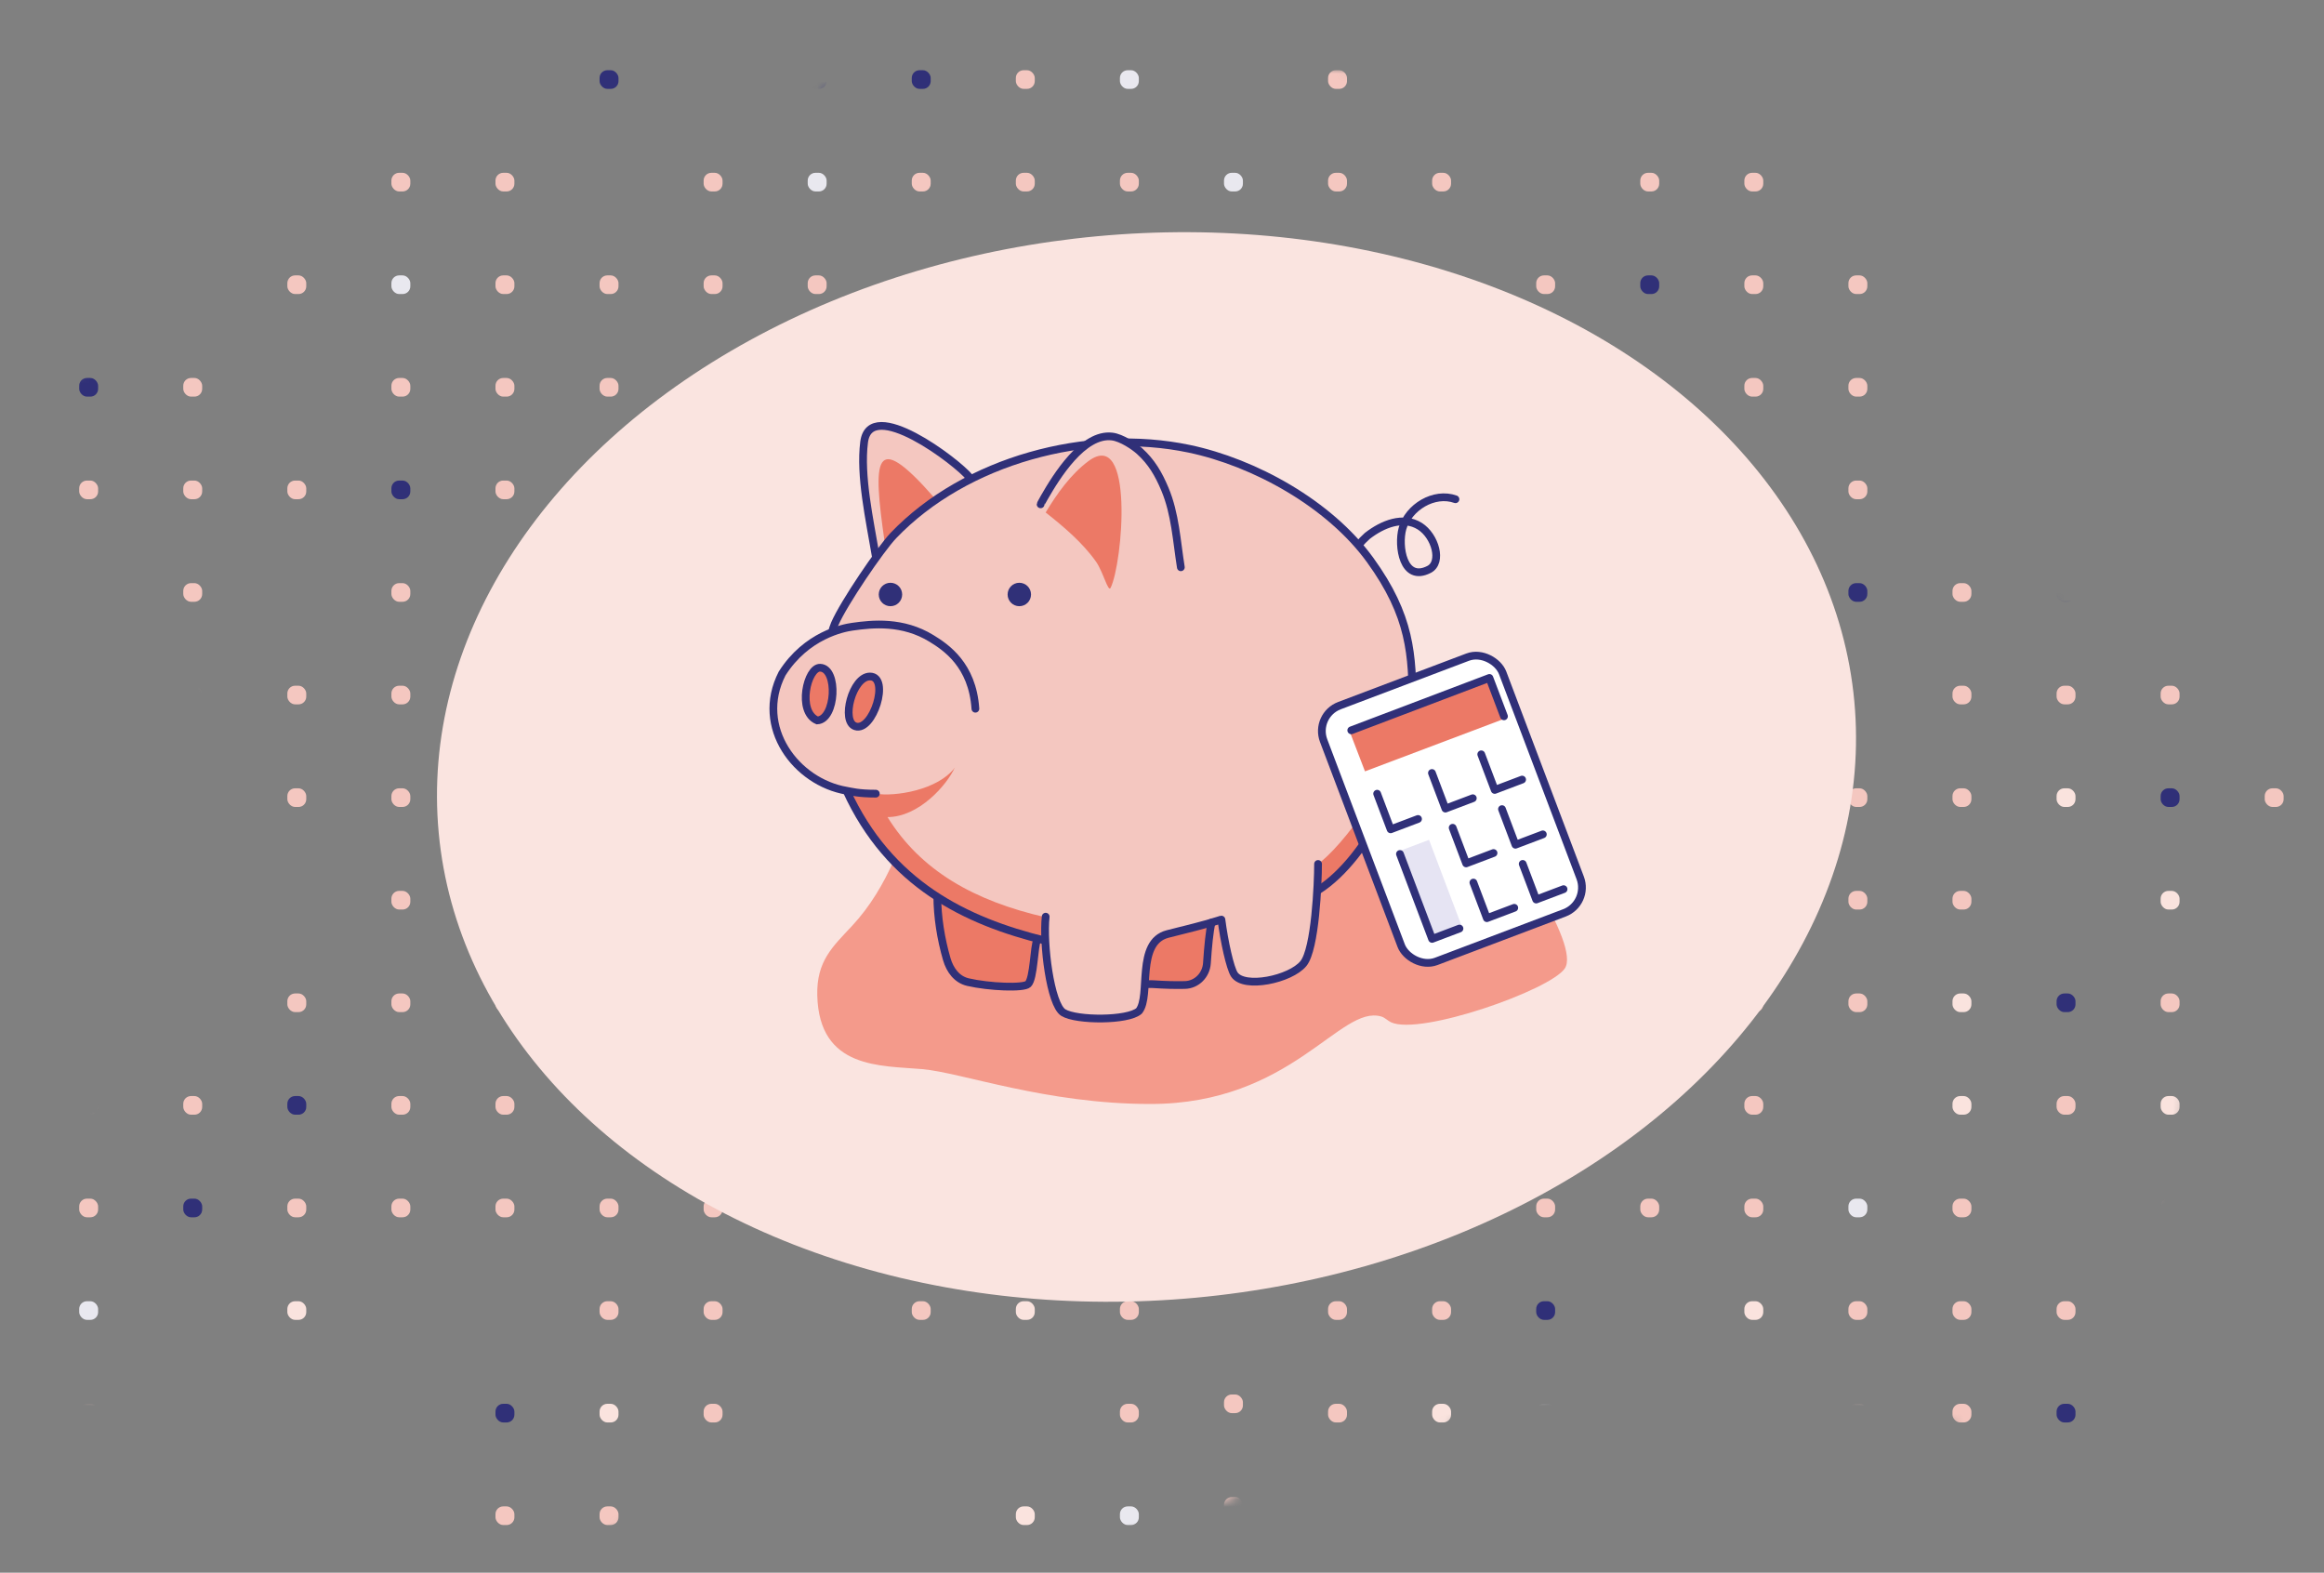 <svg width="300" height="203" viewBox="0 0 300 203" fill="none" xmlns="http://www.w3.org/2000/svg">
<rect x="0" y="0" width="300" height="203" fill="#808080" stroke="none"/>
<mask id="mask0_2476_5372" style="mask-type:alpha" maskUnits="userSpaceOnUse" x="0" y="0" width="300" height="203">
<path d="M80.58 0.991C74.471 3.561 46.724 16.091 36.29 35.764C35.374 37.492 35.008 39.925 33.065 40.147C26.677 40.876 14.751 43.053 9.2 49.367C-5.703 66.318 31.158 81.261 33.416 103.411C36.557 134.216 -19.461 161.465 7.233 178.515C22.439 188.229 42.715 164.586 53.887 178.515C58.682 184.494 57.113 193.092 62 199C75.164 214.915 93.498 171.698 112.463 180.569C121.698 184.889 118.788 195.202 128.629 198C142.856 202.044 155.6 193.919 169.695 189.463C190.725 182.814 196.968 179.613 217 177.5C240.93 174.976 280.752 199.952 275.626 179.226C270.5 158.5 281.922 155.488 281.922 140.733C281.922 125.977 313.817 110.666 292.877 87.654C276.043 69.154 273.204 87.689 254.311 71.157C240.617 59.174 253.287 35.3 238.186 25.185C207.139 4.389 140.56 9.568 125.227 6.545C109.893 3.523 84.847 32.401 84.847 6.545C84.847 3.792 83.717 2.154 82.829 1.291C82.226 0.706 81.355 0.665 80.58 0.991Z" fill="#F6F4F4"/>
</mask>
<g mask="url(#mask0_2476_5372)">
<rect x="10.223" y="22.305" width="2.443" height="2.408" rx="1" fill="#E9E8EF"/>
<rect x="10.223" y="35.547" width="2.443" height="2.408" rx="1" fill="#F4C7C0"/>
<rect x="10.223" y="48.788" width="2.443" height="2.408" rx="1" fill="#303078"/>
<rect x="10.223" y="62.029" width="2.443" height="2.408" rx="1" fill="#F4C7C0"/>
<rect x="10.223" y="75.27" width="2.443" height="2.408" rx="1" fill="#E9E8EF"/>
<rect x="10.223" y="88.511" width="2.443" height="2.408" rx="1" fill="#F4C7C0"/>
<rect x="10.223" y="101.753" width="2.443" height="2.408" rx="1" fill="#F4C7C0"/>
<rect x="10.223" y="114.994" width="2.443" height="2.408" rx="1" fill="#F4C7C0"/>
<rect x="10.223" y="128.235" width="2.443" height="2.408" rx="1" fill="#E9E8EF"/>
<rect x="10.223" y="141.476" width="2.443" height="2.408" rx="1" fill="#F4C7C0"/>
<rect x="10.223" y="154.718" width="2.443" height="2.408" rx="1" fill="#F4C7C0"/>
<rect x="10.223" y="167.959" width="2.443" height="2.408" rx="1" fill="#E9E8EF"/>
<rect x="10.223" y="181.201" width="2.443" height="2.408" rx="1" fill="#F4C7C0"/>
<rect x="10.223" y="194.442" width="2.443" height="2.408" rx="1" fill="#E9E8EF"/>
<rect x="23.657" y="22.305" width="2.443" height="2.408" rx="1" fill="#F4C7C0"/>
<rect x="23.657" y="35.547" width="2.443" height="2.408" rx="1" fill="#E9E8EF"/>
<rect x="23.657" y="48.788" width="2.443" height="2.408" rx="1" fill="#F4C7C0"/>
<rect x="23.657" y="62.029" width="2.443" height="2.408" rx="1" fill="#F4C7C0"/>
<rect x="23.657" y="75.27" width="2.443" height="2.408" rx="1" fill="#F4C7C0"/>
<rect x="23.657" y="88.511" width="2.443" height="2.408" rx="1" fill="#F4C7C0"/>
<rect x="23.657" y="101.753" width="2.443" height="2.408" rx="1" fill="#F4C7C0"/>
<rect x="23.657" y="114.994" width="2.443" height="2.408" rx="1" fill="#303078"/>
<rect x="23.657" y="141.476" width="2.443" height="2.408" rx="1" fill="#F4C7C0"/>
<rect x="23.657" y="154.718" width="2.443" height="2.408" rx="1" fill="#303078"/>
<rect x="23.657" y="181.201" width="2.443" height="2.408" rx="1" fill="#F4C7C0"/>
<rect x="37.092" y="22.305" width="2.443" height="2.408" rx="1" fill="#303078"/>
<rect x="37.092" y="35.547" width="2.443" height="2.408" rx="1" fill="#F4C7C0"/>
<rect x="37.092" y="62.029" width="2.443" height="2.408" rx="1" fill="#F4C7C0"/>
<rect x="37.092" y="88.511" width="2.443" height="2.408" rx="1" fill="#F4C7C0"/>
<rect x="37.092" y="101.753" width="2.443" height="2.408" rx="1" fill="#F4C7C0"/>
<rect x="37.092" y="128.235" width="2.443" height="2.408" rx="1" fill="#F4C7C0"/>
<rect x="37.092" y="141.476" width="2.443" height="2.408" rx="1" fill="#303078"/>
<rect x="37.092" y="154.718" width="2.443" height="2.408" rx="1" fill="#F4C7C0"/>
<rect x="37.092" y="167.959" width="2.443" height="2.408" rx="1" fill="#FAE3DE"/>
<rect x="50.525" y="22.305" width="2.443" height="2.408" rx="1" fill="#F4C7C0"/>
<rect x="50.525" y="35.547" width="2.443" height="2.408" rx="1" fill="#E9E8EF"/>
<rect x="50.525" y="48.788" width="2.443" height="2.408" rx="1" fill="#F4C7C0"/>
<rect x="50.525" y="62.029" width="2.443" height="2.408" rx="1" fill="#303078"/>
<rect x="50.525" y="75.27" width="2.443" height="2.408" rx="1" fill="#F4C7C0"/>
<rect x="50.525" y="88.511" width="2.443" height="2.408" rx="1" fill="#F4C7C0"/>
<rect x="50.525" y="101.753" width="2.443" height="2.408" rx="1" fill="#F4C7C0"/>
<rect x="50.525" y="114.994" width="2.443" height="2.408" rx="1" fill="#F4C7C0"/>
<rect x="50.525" y="128.235" width="2.443" height="2.408" rx="1" fill="#F4C7C0"/>
<rect x="50.525" y="141.476" width="2.443" height="2.408" rx="1" fill="#F4C7C0"/>
<rect x="50.525" y="154.718" width="2.443" height="2.408" rx="1" fill="#F4C7C0"/>
<rect x="50.525" y="181.201" width="2.443" height="2.408" rx="1" fill="#F4C7C0"/>
<rect x="63.96" y="22.305" width="2.443" height="2.408" rx="1" fill="#F4C7C0"/>
<rect x="63.96" y="35.547" width="2.443" height="2.408" rx="1" fill="#F4C7C0"/>
<rect x="63.96" y="48.788" width="2.443" height="2.408" rx="1" fill="#F4C7C0"/>
<rect x="63.96" y="62.029" width="2.443" height="2.408" rx="1" fill="#F4C7C0"/>
<rect x="63.96" y="75.27" width="2.443" height="2.408" rx="1" fill="#F4C7C0"/>
<rect x="63.96" y="88.511" width="2.443" height="2.408" rx="1" fill="#F4C7C0"/>
<rect x="63.96" y="101.753" width="2.443" height="2.408" rx="1" fill="#F4C7C0"/>
<rect x="63.96" y="114.994" width="2.443" height="2.408" rx="1" fill="#F4C7C0"/>
<rect x="63.96" y="128.235" width="2.443" height="2.408" rx="1" fill="#F4C7C0"/>
<rect x="63.96" y="141.476" width="2.443" height="2.408" rx="1" fill="#F4C7C0"/>
<rect x="63.96" y="154.718" width="2.443" height="2.408" rx="1" fill="#F4C7C0"/>
<rect x="63.96" y="181.201" width="2.443" height="2.408" rx="1" fill="#303078"/>
<rect x="63.96" y="194.442" width="2.443" height="2.408" rx="1" fill="#F4C7C0"/>
<rect x="77.397" y="35.547" width="2.443" height="2.408" rx="1" fill="#F4C7C0"/>
<rect x="77.397" y="48.788" width="2.443" height="2.408" rx="1" fill="#F4C7C0"/>
<rect x="77.397" y="62.029" width="2.443" height="2.408" rx="1" fill="#F4C7C0"/>
<rect x="77.397" y="75.27" width="2.443" height="2.408" rx="1" fill="#303078"/>
<rect x="77.397" y="88.511" width="2.443" height="2.408" rx="1" fill="#F4C7C0"/>
<rect x="77.397" y="101.753" width="2.443" height="2.408" rx="1" fill="#F4C7C0"/>
<rect x="77.397" y="114.994" width="2.443" height="2.408" rx="1" fill="#F4C7C0"/>
<rect x="77.397" y="128.235" width="2.443" height="2.408" rx="1" fill="#F4C7C0"/>
<rect x="77.397" y="141.476" width="2.443" height="2.408" rx="1" fill="#F4C7C0"/>
<rect x="77.397" y="154.718" width="2.443" height="2.408" rx="1" fill="#F4C7C0"/>
<rect x="77.397" y="167.959" width="2.443" height="2.408" rx="1" fill="#F4C7C0"/>
<rect x="77.397" y="181.201" width="2.443" height="2.408" rx="1" fill="#FAE3DE"/>
<rect x="77.397" y="194.442" width="2.443" height="2.408" rx="1" fill="#F4C7C0"/>
<rect x="90.83" y="22.305" width="2.443" height="2.408" rx="1" fill="#F4C7C0"/>
<rect x="90.83" y="35.547" width="2.443" height="2.408" rx="1" fill="#F4C7C0"/>
<rect x="90.83" y="48.788" width="2.443" height="2.408" rx="1" fill="#F4C7C0"/>
<rect x="90.83" y="62.029" width="2.443" height="2.408" rx="1" fill="#F4C7C0"/>
<rect x="90.83" y="75.27" width="2.443" height="2.408" rx="1" fill="#E9E8EF"/>
<rect x="90.83" y="88.511" width="2.443" height="2.408" rx="1" fill="#F4C7C0"/>
<rect x="90.83" y="101.753" width="2.443" height="2.408" rx="1" fill="#F4C7C0"/>
<rect x="90.83" y="114.994" width="2.443" height="2.408" rx="1" fill="#F4C7C0"/>
<rect x="90.83" y="128.235" width="2.443" height="2.408" rx="1" fill="#F4C7C0"/>
<rect x="90.83" y="141.476" width="2.443" height="2.408" rx="1" fill="#F4C7C0"/>
<rect x="90.83" y="154.718" width="2.443" height="2.408" rx="1" fill="#F4C7C0"/>
<rect x="90.83" y="167.959" width="2.443" height="2.408" rx="1" fill="#F4C7C0"/>
<rect x="90.83" y="181.201" width="2.443" height="2.408" rx="1" fill="#F4C7C0"/>
<rect x="90.83" y="194.442" width="2.443" height="2.408" rx="1" fill="#E9E8EF"/>
<rect x="104.265" y="22.305" width="2.443" height="2.408" rx="1" fill="#E9E8EF"/>
<rect x="104.265" y="35.547" width="2.443" height="2.408" rx="1" fill="#F4C7C0"/>
<rect x="104.265" y="48.788" width="2.443" height="2.408" rx="1" fill="#F4C7C0"/>
<rect x="104.265" y="62.029" width="2.443" height="2.408" rx="1" fill="#F4C7C0"/>
<rect x="104.265" y="75.27" width="2.443" height="2.408" rx="1" fill="#F4C7C0"/>
<rect x="104.265" y="88.511" width="2.443" height="2.408" rx="1" fill="#F4C7C0"/>
<rect x="104.265" y="101.753" width="2.443" height="2.408" rx="1" fill="#F4C7C0"/>
<rect x="104.265" y="114.994" width="2.443" height="2.408" rx="1" fill="#F4C7C0"/>
<rect x="104.265" y="128.235" width="2.443" height="2.408" rx="1" fill="#F4C7C0"/>
<rect x="104.265" y="141.476" width="2.443" height="2.408" rx="1" fill="#F4C7C0"/>
<rect x="104.265" y="154.718" width="2.443" height="2.408" rx="1" fill="#F4C7C0"/>
<rect x="104.265" y="181.201" width="2.443" height="2.408" rx="1" fill="#F4C7C0"/>
<rect x="117.698" y="22.305" width="2.443" height="2.408" rx="1" fill="#F4C7C0"/>
<rect x="117.698" y="35.547" width="2.443" height="2.408" rx="1" fill="#F4C7C0"/>
<rect x="117.698" y="48.788" width="2.443" height="2.408" rx="1" fill="#F4C7C0"/>
<rect x="117.698" y="62.029" width="2.443" height="2.408" rx="1" fill="#F4C7C0"/>
<rect x="117.698" y="75.27" width="2.443" height="2.408" rx="1" fill="#F4C7C0"/>
<rect x="117.698" y="88.511" width="2.443" height="2.408" rx="1" fill="#F4C7C0"/>
<rect x="117.698" y="101.753" width="2.443" height="2.408" rx="1" fill="#F4C7C0"/>
<rect x="117.698" y="114.994" width="2.443" height="2.408" rx="1" fill="#F4C7C0"/>
<rect x="117.698" y="128.235" width="2.443" height="2.408" rx="1" fill="#F4C7C0"/>
<rect x="117.698" y="141.476" width="2.443" height="2.408" rx="1" fill="#F4C7C0"/>
<rect x="117.698" y="154.718" width="2.443" height="2.408" rx="1" fill="#F4C7C0"/>
<rect x="117.698" y="167.959" width="2.443" height="2.408" rx="1" fill="#F4C7C0"/>
<rect x="117.698" y="194.442" width="2.443" height="2.408" rx="1" fill="#F4C7C0"/>
<rect x="131.133" y="22.305" width="2.443" height="2.408" rx="1" fill="#F4C7C0"/>
<rect x="131.133" y="35.547" width="2.443" height="2.408" rx="1" fill="#F4C7C0"/>
<rect x="131.133" y="48.788" width="2.443" height="2.408" rx="1" fill="#F4C7C0"/>
<rect x="131.133" y="62.029" width="2.443" height="2.408" rx="1" fill="#F4C7C0"/>
<rect x="131.133" y="75.27" width="2.443" height="2.408" rx="1" fill="#F4C7C0"/>
<rect x="131.133" y="88.511" width="2.443" height="2.408" rx="1" fill="#F4C7C0"/>
<rect x="131.133" y="101.753" width="2.443" height="2.408" rx="1" fill="#F4C7C0"/>
<rect x="131.133" y="114.994" width="2.443" height="2.408" rx="1" fill="#F4C7C0"/>
<rect x="131.133" y="128.235" width="2.443" height="2.408" rx="1" fill="#F4C7C0"/>
<rect x="131.133" y="141.476" width="2.443" height="2.408" rx="1" fill="#F4C7C0"/>
<rect x="131.133" y="154.718" width="2.443" height="2.408" rx="1" fill="#F4C7C0"/>
<rect x="131.133" y="167.959" width="2.443" height="2.408" rx="1" fill="#FAE3DE"/>
<rect x="131.133" y="194.442" width="2.443" height="2.408" rx="1" fill="#FAE3DE"/>
<rect x="144.568" y="22.305" width="2.443" height="2.408" rx="1" fill="#F4C7C0"/>
<rect x="144.568" y="35.547" width="2.443" height="2.408" rx="1" fill="#F4C7C0"/>
<rect x="144.568" y="48.788" width="2.443" height="2.408" rx="1" fill="#F4C7C0"/>
<rect x="144.568" y="62.029" width="2.443" height="2.408" rx="1" fill="#F4C7C0"/>
<rect x="144.568" y="75.27" width="2.443" height="2.408" rx="1" fill="#F4C7C0"/>
<rect x="144.568" y="88.511" width="2.443" height="2.408" rx="1" fill="#F4C7C0"/>
<rect x="144.568" y="101.753" width="2.443" height="2.408" rx="1" fill="#F4C7C0"/>
<rect x="144.568" y="114.994" width="2.443" height="2.408" rx="1" fill="#F4C7C0"/>
<rect x="144.568" y="128.235" width="2.443" height="2.408" rx="1" fill="#F4C7C0"/>
<rect x="144.568" y="141.476" width="2.443" height="2.408" rx="1" fill="#F4C7C0"/>
<rect x="144.568" y="154.718" width="2.443" height="2.408" rx="1" fill="#F4C7C0"/>
<rect x="144.568" y="167.959" width="2.443" height="2.408" rx="1" fill="#F4C7C0"/>
<rect x="144.568" y="181.201" width="2.443" height="2.408" rx="1" fill="#F4C7C0"/>
<rect x="144.568" y="194.442" width="2.443" height="2.408" rx="1" fill="#E9E8EF"/>
<rect x="158.003" y="22.305" width="2.443" height="2.408" rx="1" fill="#E9E8EF"/>
<rect x="158.003" y="35.547" width="2.443" height="2.408" rx="1" fill="#F4C7C0"/>
<rect x="158.003" y="48.788" width="2.443" height="2.408" rx="1" fill="#F4C7C0"/>
<rect x="158.003" y="62.029" width="2.443" height="2.408" rx="1" fill="#F4C7C0"/>
<rect x="158.003" y="75.27" width="2.443" height="2.408" rx="1" fill="#F4C7C0"/>
<rect x="158.003" y="88.511" width="2.443" height="2.408" rx="1" fill="#F4C7C0"/>
<rect x="158.003" y="101.753" width="2.443" height="2.408" rx="1" fill="#F4C7C0"/>
<rect x="158.003" y="114.994" width="2.443" height="2.408" rx="1" fill="#F4C7C0"/>
<rect x="158.003" y="128.235" width="2.443" height="2.408" rx="1" fill="#F4C7C0"/>
<rect x="158.003" y="140.273" width="2.443" height="2.408" rx="1" fill="#F4C7C0"/>
<rect x="158.003" y="153.514" width="2.443" height="2.408" rx="1" fill="#F4C7C0"/>
<rect x="158.003" y="179.997" width="2.443" height="2.408" rx="1" fill="#F4C7C0"/>
<rect x="158.003" y="193.237" width="2.443" height="2.408" rx="1" fill="#F4C7C0"/>
<rect x="171.437" y="22.305" width="2.443" height="2.408" rx="1" fill="#F4C7C0"/>
<rect x="77.397" y="9.064" width="2.443" height="2.408" rx="1" fill="#303078"/>
<rect x="90.83" y="9.064" width="2.443" height="2.408" rx="1" fill="#F4C7C0"/>
<rect x="104.265" y="9.064" width="2.443" height="2.408" rx="1" fill="#303078"/>
<rect x="117.698" y="9.064" width="2.443" height="2.408" rx="1" fill="#303078"/>
<rect x="131.133" y="9.064" width="2.443" height="2.408" rx="1" fill="#F4C7C0"/>
<rect x="144.568" y="9.064" width="2.443" height="2.408" rx="1" fill="#E9E8EF"/>
<rect x="171.437" y="9.064" width="2.443" height="2.408" rx="1" fill="#F4C7C0"/>
<rect x="171.437" y="35.547" width="2.443" height="2.408" rx="1" fill="#F4C7C0"/>
<rect x="171.437" y="48.788" width="2.443" height="2.408" rx="1" fill="#F4C7C0"/>
<rect x="171.437" y="62.029" width="2.443" height="2.408" rx="1" fill="#F4C7C0"/>
<rect x="171.437" y="75.27" width="2.443" height="2.408" rx="1" fill="#F4C7C0"/>
<rect x="171.437" y="88.511" width="2.443" height="2.408" rx="1" fill="#F4C7C0"/>
<rect x="171.437" y="101.753" width="2.443" height="2.408" rx="1" fill="#F4C7C0"/>
<rect x="171.437" y="114.994" width="2.443" height="2.408" rx="1" fill="#F4C7C0"/>
<rect x="171.437" y="128.235" width="2.443" height="2.408" rx="1" fill="#F4C7C0"/>
<rect x="171.437" y="141.476" width="2.443" height="2.408" rx="1" fill="#F4C7C0"/>
<rect x="171.437" y="154.718" width="2.443" height="2.408" rx="1" fill="#F4C7C0"/>
<rect x="171.437" y="167.959" width="2.443" height="2.408" rx="1" fill="#F4C7C0"/>
<rect x="171.437" y="181.201" width="2.443" height="2.408" rx="1" fill="#F4C7C0"/>
<rect x="184.871" y="22.305" width="2.443" height="2.408" rx="1" fill="#F4C7C0"/>
<rect x="184.871" y="35.547" width="2.443" height="2.408" rx="1" fill="#F4C7C0"/>
<rect x="184.871" y="48.788" width="2.443" height="2.408" rx="1" fill="#F4C7C0"/>
<rect x="184.871" y="62.029" width="2.443" height="2.408" rx="1" fill="#F4C7C0"/>
<rect x="184.871" y="75.27" width="2.443" height="2.408" rx="1" fill="#F4C7C0"/>
<rect x="184.871" y="88.511" width="2.443" height="2.408" rx="1" fill="#F4C7C0"/>
<rect x="184.871" y="101.753" width="2.443" height="2.408" rx="1" fill="#F4C7C0"/>
<rect x="184.871" y="114.994" width="2.443" height="2.408" rx="1" fill="#F4C7C0"/>
<rect x="184.871" y="128.235" width="2.443" height="2.408" rx="1" fill="#F4C7C0"/>
<rect x="184.871" y="141.476" width="2.443" height="2.408" rx="1" fill="#F4C7C0"/>
<rect x="184.871" y="154.718" width="2.443" height="2.408" rx="1" fill="#303078"/>
<rect x="184.871" y="167.959" width="2.443" height="2.408" rx="1" fill="#F4C7C0"/>
<rect x="184.871" y="181.201" width="2.443" height="2.408" rx="1" fill="#FAE3DE"/>
<rect x="184.871" y="194.442" width="2.443" height="2.408" rx="1" fill="#F4C7C0"/>
<rect x="198.305" y="35.547" width="2.443" height="2.408" rx="1" fill="#F4C7C0"/>
<rect x="198.305" y="48.788" width="2.443" height="2.408" rx="1" fill="#F4C7C0"/>
<rect x="198.305" y="62.029" width="2.443" height="2.408" rx="1" fill="#F4C7C0"/>
<rect x="198.305" y="75.27" width="2.443" height="2.408" rx="1" fill="#F4C7C0"/>
<rect x="198.305" y="88.511" width="2.443" height="2.408" rx="1" fill="#F4C7C0"/>
<rect x="198.305" y="101.753" width="2.443" height="2.408" rx="1" fill="#F4C7C0"/>
<rect x="198.305" y="114.994" width="2.443" height="2.408" rx="1" fill="#F4C7C0"/>
<rect x="198.305" y="128.235" width="2.443" height="2.408" rx="1" fill="#F4C7C0"/>
<rect x="198.305" y="141.476" width="2.443" height="2.408" rx="1" fill="#F4C7C0"/>
<rect x="198.305" y="154.718" width="2.443" height="2.408" rx="1" fill="#F4C7C0"/>
<rect x="198.305" y="167.959" width="2.443" height="2.408" rx="1" fill="#303078"/>
<rect x="198.305" y="181.201" width="2.443" height="2.408" rx="1" fill="#E9E8EF"/>
<rect x="211.74" y="22.305" width="2.443" height="2.408" rx="1" fill="#F4C7C0"/>
<rect x="211.74" y="35.547" width="2.443" height="2.408" rx="1" fill="#303078"/>
<rect x="211.74" y="48.788" width="2.443" height="2.408" rx="1" fill="#F4C7C0"/>
<rect x="211.74" y="62.029" width="2.443" height="2.408" rx="1" fill="#F4C7C0"/>
<rect x="211.74" y="75.27" width="2.443" height="2.408" rx="1" fill="#F4C7C0"/>
<rect x="211.74" y="88.511" width="2.443" height="2.408" rx="1" fill="#F4C7C0"/>
<rect x="211.74" y="101.753" width="2.443" height="2.408" rx="1" fill="#F4C7C0"/>
<rect x="211.74" y="114.994" width="2.443" height="2.408" rx="1" fill="#F4C7C0"/>
<rect x="211.74" y="128.235" width="2.443" height="2.408" rx="1" fill="#F4C7C0"/>
<rect x="211.74" y="141.476" width="2.443" height="2.408" rx="1" fill="#F4C7C0"/>
<rect x="211.74" y="154.718" width="2.443" height="2.408" rx="1" fill="#F4C7C0"/>
<rect x="211.74" y="181.201" width="2.443" height="2.408" rx="1" fill="#F4C7C0"/>
<rect x="225.174" y="22.305" width="2.443" height="2.408" rx="1" fill="#F4C7C0"/>
<rect x="225.174" y="35.547" width="2.443" height="2.408" rx="1" fill="#F4C7C0"/>
<rect x="225.174" y="48.788" width="2.443" height="2.408" rx="1" fill="#F4C7C0"/>
<rect x="225.174" y="62.029" width="2.443" height="2.408" rx="1" fill="#F4C7C0"/>
<rect x="225.174" y="75.27" width="2.443" height="2.408" rx="1" fill="#F4C7C0"/>
<rect x="225.174" y="88.511" width="2.443" height="2.408" rx="1" fill="#F4C7C0"/>
<rect x="225.174" y="101.753" width="2.443" height="2.408" rx="1" fill="#F4C7C0"/>
<rect x="225.174" y="114.994" width="2.443" height="2.408" rx="1" fill="#F4C7C0"/>
<rect x="225.174" y="128.235" width="2.443" height="2.408" rx="1" fill="#F4C7C0"/>
<rect x="225.174" y="141.476" width="2.443" height="2.408" rx="1" fill="#F4C7C0"/>
<rect x="225.174" y="154.718" width="2.443" height="2.408" rx="1" fill="#F4C7C0"/>
<rect x="225.174" y="167.959" width="2.443" height="2.408" rx="1" fill="#FAE3DE"/>
<rect x="225.174" y="181.201" width="2.443" height="2.408" rx="1" fill="#F4C7C0"/>
<rect x="238.608" y="22.305" width="2.443" height="2.408" rx="1" fill="#F4C7C0"/>
<rect x="238.608" y="35.547" width="2.443" height="2.408" rx="1" fill="#F4C7C0"/>
<rect x="238.608" y="48.788" width="2.443" height="2.408" rx="1" fill="#F4C7C0"/>
<rect x="238.608" y="62.029" width="2.443" height="2.408" rx="1" fill="#F4C7C0"/>
<rect x="238.608" y="75.27" width="2.443" height="2.408" rx="1" fill="#303078"/>
<rect x="238.608" y="101.753" width="2.443" height="2.408" rx="1" fill="#F4C7C0"/>
<rect x="238.608" y="114.994" width="2.443" height="2.408" rx="1" fill="#F4C7C0"/>
<rect x="238.608" y="128.235" width="2.443" height="2.408" rx="1" fill="#F4C7C0"/>
<rect x="238.608" y="154.718" width="2.443" height="2.408" rx="1" fill="#E9E8EF"/>
<rect x="238.608" y="167.959" width="2.443" height="2.408" rx="1" fill="#F4C7C0"/>
<rect x="238.608" y="181.201" width="2.443" height="2.408" rx="1" fill="#F4C7C0"/>
<rect x="252.042" y="22.305" width="2.443" height="2.408" rx="1" fill="#303078"/>
<rect x="252.042" y="35.547" width="2.443" height="2.408" rx="1" fill="#F4C7C0"/>
<rect x="252.042" y="48.788" width="2.443" height="2.408" rx="1" fill="#F4C7C0"/>
<rect x="252.042" y="62.029" width="2.443" height="2.408" rx="1" fill="#F4C7C0"/>
<rect x="252.042" y="75.27" width="2.443" height="2.408" rx="1" fill="#F4C7C0"/>
<rect x="252.042" y="88.511" width="2.443" height="2.408" rx="1" fill="#F4C7C0"/>
<rect x="252.042" y="101.753" width="2.443" height="2.408" rx="1" fill="#F4C7C0"/>
<rect x="252.042" y="114.994" width="2.443" height="2.408" rx="1" fill="#F4C7C0"/>
<rect x="252.042" y="128.235" width="2.443" height="2.408" rx="1" fill="#FAE3DE"/>
<rect x="252.042" y="141.476" width="2.443" height="2.408" rx="1" fill="#FAE3DE"/>
<rect x="252.042" y="154.718" width="2.443" height="2.408" rx="1" fill="#F4C7C0"/>
<rect x="252.042" y="167.959" width="2.443" height="2.408" rx="1" fill="#F4C7C0"/>
<rect x="252.042" y="181.201" width="2.443" height="2.408" rx="1" fill="#F4C7C0"/>
<rect x="252.042" y="194.442" width="2.443" height="2.408" rx="1" fill="#F4C7C0"/>
<rect x="265.479" y="22.305" width="2.443" height="2.408" rx="1" fill="#F4C7C0"/>
<rect x="265.479" y="35.547" width="2.443" height="2.408" rx="1" fill="#F4C7C0"/>
<rect x="265.479" y="48.788" width="2.443" height="2.408" rx="1" fill="#F4C7C0"/>
<rect x="265.479" y="62.029" width="2.443" height="2.408" rx="1" fill="#F4C7C0"/>
<rect x="265.479" y="75.27" width="2.443" height="2.408" rx="1" fill="#303078"/>
<rect x="265.479" y="88.511" width="2.443" height="2.408" rx="1" fill="#F4C7C0"/>
<rect x="265.479" y="101.753" width="2.443" height="2.408" rx="1" fill="#FAE3DE"/>
<rect x="265.479" y="128.235" width="2.443" height="2.408" rx="1" fill="#303078"/>
<rect x="265.479" y="141.476" width="2.443" height="2.408" rx="1" fill="#F4C7C0"/>
<rect x="265.479" y="167.959" width="2.443" height="2.408" rx="1" fill="#F4C7C0"/>
<rect x="265.479" y="181.201" width="2.443" height="2.408" rx="1" fill="#303078"/>
<rect x="278.912" y="22.305" width="2.443" height="2.408" rx="1" fill="#E9E8EF"/>
<rect x="278.912" y="35.547" width="2.443" height="2.408" rx="1" fill="#F4C7C0"/>
<rect x="278.912" y="48.788" width="2.443" height="2.408" rx="1" fill="#E9E8EF"/>
<rect x="278.912" y="62.029" width="2.443" height="2.408" rx="1" fill="#F4C7C0"/>
<rect x="278.912" y="88.511" width="2.443" height="2.408" rx="1" fill="#F4C7C0"/>
<rect x="278.912" y="101.753" width="2.443" height="2.408" rx="1" fill="#303078"/>
<rect x="278.912" y="114.994" width="2.443" height="2.408" rx="1" fill="#FAE3DE"/>
<rect x="278.912" y="128.235" width="2.443" height="2.408" rx="1" fill="#F4C7C0"/>
<rect x="278.912" y="141.476" width="2.443" height="2.408" rx="1" fill="#FAE3DE"/>
<rect x="278.912" y="154.718" width="2.443" height="2.408" rx="1" fill="#F4C7C0"/>
<rect x="278.912" y="167.959" width="2.443" height="2.408" rx="1" fill="#F4C7C0"/>
<rect x="278.912" y="181.201" width="2.443" height="2.408" rx="1" fill="#FAE3DE"/>
<rect x="278.912" y="194.442" width="2.443" height="2.408" rx="1" fill="#F4C7C0"/>
<rect x="292.347" y="22.305" width="2.443" height="2.408" rx="1" fill="#F4C7C0"/>
<rect x="292.347" y="35.547" width="2.443" height="2.408" rx="1" fill="#E9E8EF"/>
<rect x="292.347" y="48.788" width="2.443" height="2.408" rx="1" fill="#F4C7C0"/>
<rect x="292.347" y="62.029" width="2.443" height="2.408" rx="1" fill="#F4C7C0"/>
<rect x="292.347" y="101.753" width="2.443" height="2.408" rx="1" fill="#F4C7C0"/>
<rect x="292.347" y="141.476" width="2.443" height="2.408" rx="1" fill="#F4C7C0"/>
<rect x="292.347" y="154.718" width="2.443" height="2.408" rx="1" fill="#E9E8EF"/>
<rect x="292.347" y="167.959" width="2.443" height="2.408" rx="1" fill="#F4C7C0"/>
<rect x="292.347" y="181.201" width="2.443" height="2.408" rx="1" fill="#FAE3DE"/>
<rect x="292.347" y="194.442" width="2.443" height="2.408" rx="1" fill="#E9E8EF"/>
</g>
<ellipse cx="148" cy="99" rx="91.763" ry="68.801" transform="rotate(-5.311 148 99)" fill="#FAE4E0"/>
<path d="M179.57 131.956C183.319 133.698 200.126 127.812 202 125C204 122 195.049 108.273 186.305 97.908C171.016 79.785 128.556 95.852 120.403 99.165C119.533 99.519 118.913 100.27 118.68 101.181C117.034 107.632 114.63 114.533 110 119.5C107.475 122.209 105.387 124.057 105.501 128.5C105.743 138.018 113.704 137.532 119.04 138C124.18 138.451 135 142.5 148.5 142.5C166.798 142.5 172.992 129.613 178.32 131.213C178.784 131.352 179.131 131.752 179.57 131.956Z" fill="#F49A8B"/>
<path d="M122.218 123.808C121.457 121.203 120.996 118.293 120.996 115.677L133.887 121.348C133.472 122.104 133.472 126.263 132.716 127.019C132.159 127.576 127.696 127.407 124.951 126.769C123.517 126.435 122.63 125.222 122.218 123.808Z" fill="#EC7966"/>
<path d="M120.996 115.677C120.996 118.293 121.457 121.203 122.218 123.808C122.63 125.222 123.517 126.435 124.951 126.769C127.696 127.407 132.159 127.576 132.716 127.019C133.472 126.263 133.472 122.104 133.887 121.348" stroke="#303078" stroke-linecap="round"/>
<path d="M111.545 57.076C110.996 61.4 112.237 68.132 113.057 72.955L125.911 62.369C124.307 60.381 112.305 51.076 111.545 57.076Z" fill="#F4C7C0"/>
<path d="M113.057 71.82C112.237 66.998 110.996 61.4 111.545 57.076C112.305 51.076 123.551 59.624 125.155 61.612" stroke="#303078" stroke-linecap="round"/>
<path d="M120.618 64.259C112.678 55.185 112.678 59.344 114.191 69.93L120.618 64.259Z" fill="#EC7966"/>
<path d="M153.499 57.924C140.42 55.179 124.643 59.394 115.329 69.125C113.679 70.85 108.898 77.87 107.764 80.516L109.276 102.066C116.222 112.414 122.042 116.54 135.363 121.348C138.136 122.734 147.839 120.214 148.974 120.592C150.108 120.97 161.717 116.772 170.146 114.921C176.798 110.693 182.361 98.749 182.347 91.253C182.335 84.538 182.123 79.537 176.862 72.276C171.602 65.015 161.933 59.693 153.499 57.924Z" fill="#F4C7C0"/>
<path d="M182.347 91.253C182.346 90.738 182.249 89.331 182.244 88.834C181.007 100.176 172.792 109.628 170.146 111.518V114.921C176.798 110.694 182.36 98.749 182.347 91.253Z" fill="#EC7966"/>
<path d="M170.145 114.921C176.797 110.693 182.36 98.749 182.346 91.253C182.334 84.538 182.122 79.537 176.862 72.276C171.601 65.015 161.932 59.693 153.498 57.924C140.419 55.179 124.643 59.394 115.328 69.125C113.678 70.85 108.897 77.87 107.763 80.516C107.567 80.99 107.489 81.236 107.385 81.65" stroke="#303078" stroke-linecap="round"/>
<path d="M134.984 118.403C125.743 116.297 118.85 112.376 114.568 105.469C118.6 105.465 122.255 101.329 123.264 99.042C120.618 102.445 112.678 102.571 109.275 102.067C114.787 114.124 124.669 118.918 134.984 121.43V118.403Z" fill="#EC7966"/>
<path d="M109.275 102.066C114.78 114.108 124.642 118.905 134.943 121.42" stroke="#303078" stroke-linecap="round"/>
<path d="M156.4 119.093C156.134 120.157 155.941 122.192 155.798 124.333C155.696 125.866 154.478 127.107 152.941 127.135C151.601 127.16 150.352 127.138 149.017 127.067C148.493 127.039 147.962 126.84 147.845 126.329C147.581 125.176 147.927 122.93 149.523 121.185C149.657 121.039 149.81 120.912 149.987 120.823C151.538 120.036 156.526 118.726 156.4 119.093Z" fill="#EC7966"/>
<path d="M148.839 127.033L148.872 126.534L148.859 126.533L148.846 126.533L148.839 127.033ZM156.885 119.215C156.952 118.947 156.789 118.675 156.521 118.608C156.254 118.541 155.982 118.704 155.915 118.972L156.4 119.093L156.885 119.215ZM152.942 127.142L152.952 127.642L152.942 127.142ZM155.799 124.333L155.3 124.3L155.799 124.333ZM148.839 127.033L148.806 127.532C150.397 127.637 151.587 127.67 152.952 127.642L152.942 127.142L152.932 126.642C151.601 126.67 150.44 126.638 148.872 126.534L148.839 127.033ZM155.799 124.333L156.298 124.366C156.441 122.215 156.632 120.227 156.885 119.215L156.4 119.093L155.915 118.972C155.636 120.087 155.442 122.168 155.3 124.3L155.799 124.333ZM148.839 127.033L148.846 126.533L147.846 126.519L147.839 127.019L147.832 127.519L148.832 127.533L148.839 127.033ZM152.942 127.142L152.952 127.642C154.766 127.605 156.18 126.14 156.298 124.366L155.799 124.333L155.3 124.3C155.214 125.593 154.191 126.617 152.932 126.642L152.942 127.142Z" fill="#303078"/>
<path d="M137.264 130.704C135.575 129.654 134.607 121.726 134.985 118.324L155.022 114.921L155.988 119.199C154.219 119.705 152.801 120.021 150.714 120.563C146.603 121.63 148.595 128.532 147.037 130.487C145.613 131.766 138.953 131.754 137.264 130.704Z" fill="#F4C7C0"/>
<path d="M157.64 118.701C154.986 119.54 153.406 119.864 150.714 120.563C146.603 121.63 148.595 128.531 147.037 130.487C145.613 131.766 138.953 131.753 137.264 130.704C135.575 129.654 134.607 121.726 134.985 118.323" stroke="#303078" stroke-linecap="round" stroke-linejoin="round"/>
<path d="M120.24 82.406C122.088 83.541 125.533 85.809 125.911 91.48C125.785 92.992 125.027 96.583 123.265 99.042C121.14 102.007 115.408 102.869 113.057 102.444C110.788 102.444 109.91 102.174 109.276 102.066C102.793 100.965 97.411 93.888 100.958 86.943C104.111 81.972 108.868 81.06 110.032 80.894C112.678 80.516 116.545 80.138 120.24 82.406Z" fill="#F4C7C0"/>
<path d="M125.911 91.48C125.533 85.809 122.088 83.541 120.24 82.406C116.545 80.138 112.678 80.516 110.032 80.894C108.868 81.06 104.111 81.972 100.958 86.943C97.411 93.888 102.793 100.965 109.276 102.066C109.91 102.174 110.788 102.444 113.057 102.444" stroke="#303078" stroke-linecap="round"/>
<path d="M105.873 86.188C104.205 86.127 102.848 91.859 105.495 92.993C107.909 92.869 108.234 86.273 105.873 86.188Z" fill="#EC7966" stroke="#303078" stroke-linecap="round"/>
<path d="M112.299 87.321C110.031 87.321 108.519 93.118 110.409 93.749C112.677 94.505 114.946 87.321 112.299 87.321Z" fill="#EC7966" stroke="#303078" stroke-linecap="round"/>
<path d="M187.882 64.441C185.132 63.457 181.82 65.464 181.043 68.224C180.422 70.432 181.11 75.223 184.472 73.5C186.245 72.59 185.268 69.174 183.28 67.922C181.132 66.57 178.485 67.632 176.499 69.178C176.006 69.628 175.759 69.877 175.438 70.308" stroke="#303078" stroke-linecap="round"/>
<path d="M134.803 64.218C134.378 64.957 134.329 65.09 134.329 65.097L134.325 65.168C133.619 76.587 133.222 83.011 152.433 73.222C151.891 69.844 151.713 66.332 150.382 63.154C149.559 61.189 148.643 59.612 147.083 58.21C146.405 57.6 144.776 56.491 143.552 56.345C139.811 55.9 136.348 61.526 134.803 64.218Z" fill="#F4C7C0"/>
<path d="M134.329 65.097C134.329 65.09 134.379 64.957 134.803 64.218C136.348 61.526 139.812 55.9 143.552 56.345C144.776 56.491 146.405 57.6 147.083 58.21C148.643 59.612 149.559 61.189 150.382 63.154C151.713 66.332 151.891 69.844 152.433 73.222" stroke="#303078" stroke-linecap="round"/>
<path d="M141.479 72.493C142.407 73.808 143.051 76.519 143.37 75.867C144.927 72.688 146.461 55.092 140.502 59.52C138.237 61.203 136.435 63.731 134.984 66.15C137.286 67.965 139.76 70.057 141.479 72.493Z" fill="#EC7966"/>
<circle cx="131.582" cy="76.735" r="1.512" fill="#303078"/>
<circle cx="114.947" cy="76.735" r="1.512" fill="#303078"/>
<path d="M157.668 118.701C158.036 121.529 158.787 124.962 159.338 125.788C160.598 127.679 166.591 126.414 168.254 124.373C169.795 122.482 170.145 113.986 170.145 111.518C158.384 114.698 156.176 116.233 157.668 118.701Z" fill="#F4C7C0"/>
<path d="M157.669 118.701C158.037 121.529 158.788 124.962 159.339 125.788C160.599 127.679 166.591 126.414 168.255 124.373C169.795 122.482 170.145 113.986 170.145 111.518" stroke="#303078" stroke-linecap="round"/>
<rect x="169.626" y="92.324" width="24.709" height="35.295" rx="3.5" transform="rotate(-20.723 169.626 92.324)" fill="white" stroke="#303078" stroke-linejoin="round"/>
<path d="M191.211 97.367L192.95 101.964L196.486 100.626" stroke="#303078" stroke-linecap="round" stroke-linejoin="round"/>
<path d="M184.846 99.775L186.585 104.372L190.121 103.035" stroke="#303078" stroke-linecap="round" stroke-linejoin="round"/>
<path d="M177.773 102.451L179.513 107.048L183.049 105.71" stroke="#303078" stroke-linecap="round" stroke-linejoin="round"/>
<path d="M193.887 104.439L195.626 109.036L199.162 107.699" stroke="#303078" stroke-linecap="round" stroke-linejoin="round"/>
<path d="M187.521 106.847L189.261 111.444L192.797 110.106" stroke="#303078" stroke-linecap="round" stroke-linejoin="round"/>
<path d="M196.562 111.512L198.301 116.109L201.837 114.771" stroke="#303078" stroke-linecap="round" stroke-linejoin="round"/>
<path d="M190.197 113.919L191.936 118.516L195.473 117.179" stroke="#303078" stroke-linecap="round" stroke-linejoin="round"/>
<path d="M184.864 121.192L180.583 109.876L184.473 108.405L188.754 119.72L188.4 119.854L184.864 121.192Z" fill="#E6E4F3"/>
<path d="M180.717 110.23L184.864 121.192L188.4 119.855" stroke="#303078" stroke-linecap="round" stroke-linejoin="round"/>
<path d="M192.031 87.594L174.203 94.355L176.203 99.566L194.005 92.848L193.782 92.214L192.031 87.594Z" fill="#EC7966"/>
<path d="M174.431 94.269L192.266 87.506L194.146 92.462" stroke="#303078" stroke-linecap="round" stroke-linejoin="round"/>
</svg>

